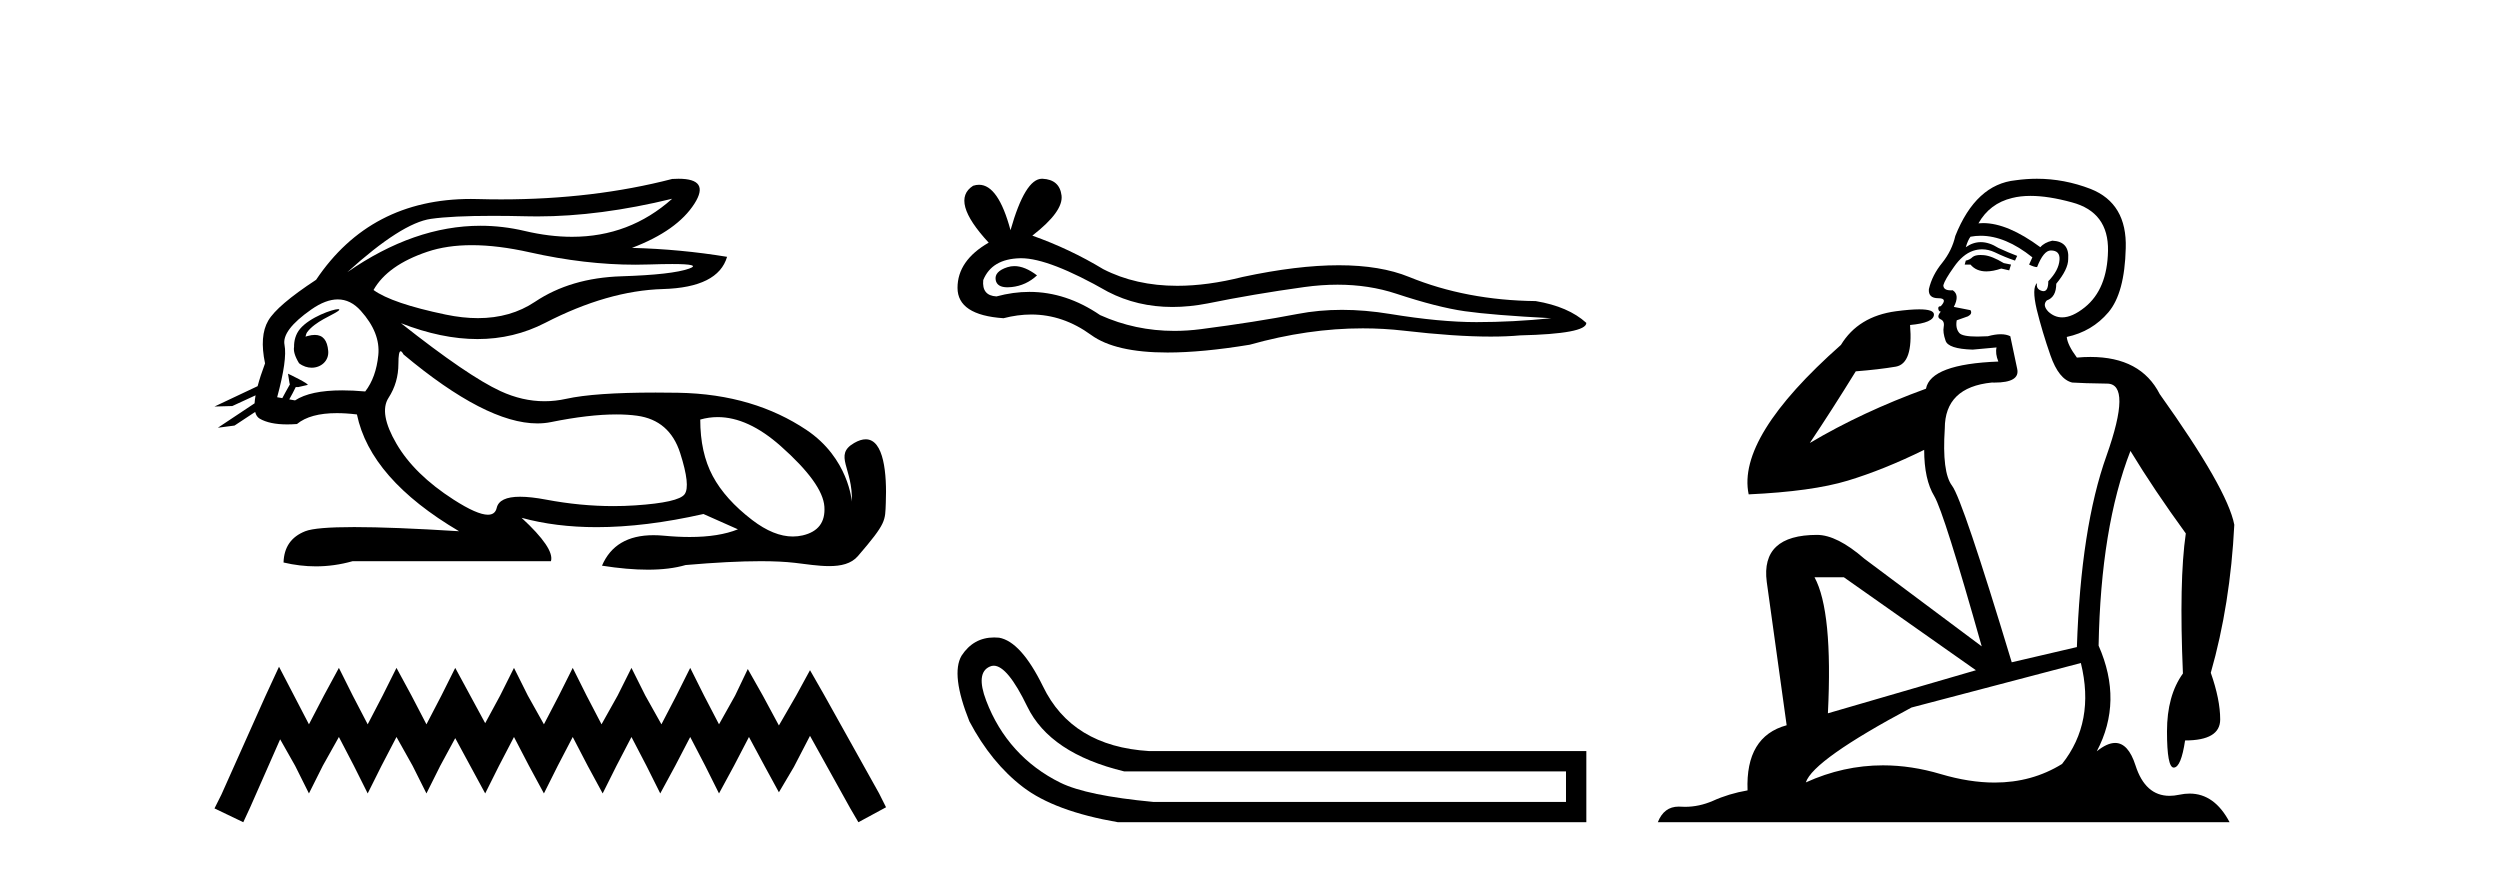 <?xml version='1.0' encoding='UTF-8' standalone='yes'?><svg xmlns='http://www.w3.org/2000/svg' xmlns:xlink='http://www.w3.org/1999/xlink' width='118.0' height='41.0' ><path d='M 31.727 9.381 C 30.385 10.579 28.81 11.177 27.001 11.177 C 26.293 11.177 25.549 11.086 24.769 10.902 C 24.074 10.738 23.377 10.656 22.679 10.656 C 20.596 10.656 18.501 11.386 16.396 12.845 L 16.396 12.845 C 18.102 11.299 19.418 10.46 20.341 10.33 C 21.009 10.235 21.982 10.188 23.262 10.188 C 23.754 10.188 24.292 10.195 24.875 10.209 C 25.036 10.213 25.199 10.215 25.362 10.215 C 27.326 10.215 29.447 9.937 31.727 9.381 ZM 22.27 11.572 C 23.09 11.572 24.003 11.685 25.01 11.911 C 26.742 12.3 28.404 12.494 29.995 12.494 C 30.213 12.494 30.428 12.491 30.643 12.483 C 31.072 12.469 31.434 12.462 31.729 12.462 C 32.664 12.462 32.93 12.534 32.525 12.679 C 31.993 12.87 30.929 12.99 29.332 13.041 C 27.736 13.091 26.376 13.492 25.251 14.245 C 24.484 14.759 23.587 15.016 22.559 15.016 C 22.079 15.016 21.571 14.96 21.034 14.848 C 19.347 14.496 18.213 14.11 17.63 13.688 C 18.072 12.905 18.921 12.303 20.176 11.881 C 20.789 11.675 21.487 11.572 22.27 11.572 ZM 14.42 15.889 C 14.42 15.889 14.42 15.889 14.42 15.889 L 14.42 15.889 C 14.42 15.889 14.42 15.889 14.42 15.889 ZM 15.961 14.592 C 15.703 14.592 14.621 14.972 14.161 15.524 C 13.946 15.781 13.874 16.103 13.88 16.369 L 13.88 16.369 C 13.845 16.56 13.912 16.811 14.115 17.145 C 14.305 17.292 14.514 17.356 14.712 17.356 C 15.152 17.356 15.532 17.032 15.492 16.565 C 15.449 16.061 15.244 15.808 14.858 15.808 C 14.76 15.808 14.65 15.824 14.528 15.857 C 14.491 15.867 14.455 15.877 14.42 15.889 L 14.42 15.889 C 14.442 15.808 14.458 15.736 14.494 15.685 C 14.87 15.17 15.702 14.876 15.962 14.679 C 16.039 14.62 16.03 14.592 15.961 14.592 ZM 13.325 18.792 L 13.325 18.792 L 13.325 18.792 L 13.325 18.792 C 13.325 18.792 13.325 18.792 13.325 18.792 C 13.325 18.792 13.325 18.792 13.325 18.792 ZM 15.943 14.132 C 16.346 14.132 16.708 14.31 17.028 14.667 C 17.651 15.36 17.927 16.058 17.856 16.761 C 17.786 17.463 17.58 18.036 17.239 18.477 C 16.847 18.442 16.485 18.425 16.151 18.425 C 15.149 18.425 14.408 18.583 13.926 18.899 L 13.653 18.851 L 13.653 18.851 C 13.735 18.707 13.891 18.417 13.96 18.268 L 13.96 18.268 C 13.982 18.27 14.005 18.27 14.03 18.27 C 14.045 18.27 14.061 18.27 14.078 18.27 L 14.515 18.17 C 14.643 18.141 13.594 17.633 13.582 17.633 C 13.582 17.633 13.585 17.635 13.594 17.639 L 13.665 18.084 C 13.669 18.103 13.674 18.123 13.683 18.142 L 13.683 18.142 C 13.564 18.356 13.395 18.652 13.325 18.792 L 13.325 18.792 L 13.082 18.749 C 13.404 17.564 13.519 16.74 13.429 16.279 C 13.338 15.817 13.76 15.26 14.694 14.607 C 15.147 14.29 15.563 14.132 15.943 14.132 ZM 18.911 16.578 C 18.947 16.578 18.992 16.629 19.046 16.73 C 21.64 18.9 23.745 19.985 25.362 19.985 C 25.585 19.985 25.799 19.965 26.004 19.923 C 27.199 19.681 28.227 19.561 29.09 19.561 C 29.445 19.561 29.772 19.581 30.07 19.622 C 31.095 19.763 31.772 20.35 32.104 21.384 C 32.435 22.418 32.505 23.066 32.314 23.327 C 32.124 23.588 31.346 23.764 29.98 23.854 C 29.639 23.877 29.295 23.888 28.949 23.888 C 27.912 23.888 26.855 23.786 25.778 23.583 C 25.294 23.491 24.884 23.446 24.549 23.446 C 23.892 23.446 23.524 23.622 23.444 23.975 C 23.395 24.188 23.257 24.295 23.029 24.295 C 22.689 24.295 22.15 24.058 21.411 23.583 C 20.176 22.79 19.277 21.911 18.715 20.947 C 18.153 19.984 18.027 19.261 18.338 18.779 C 18.65 18.297 18.805 17.76 18.805 17.167 C 18.805 16.774 18.841 16.578 18.911 16.578 ZM 33.875 19.687 C 34.83 19.687 35.821 20.143 36.848 21.053 C 38.173 22.228 38.861 23.181 38.911 23.914 C 38.961 24.647 38.62 25.099 37.887 25.27 C 37.735 25.305 37.58 25.323 37.423 25.323 C 36.822 25.323 36.184 25.064 35.507 24.547 C 34.654 23.894 34.031 23.201 33.64 22.468 C 33.248 21.736 33.052 20.847 33.052 19.803 C 33.324 19.726 33.598 19.687 33.875 19.687 ZM 32.029 8.437 C 31.935 8.437 31.834 8.44 31.727 8.447 C 29.246 9.09 26.555 9.411 23.653 9.411 C 23.291 9.411 22.925 9.406 22.555 9.396 C 22.445 9.393 22.335 9.391 22.227 9.391 C 19.064 9.391 16.628 10.663 14.92 13.206 C 13.695 14.01 12.942 14.652 12.661 15.134 C 12.379 15.616 12.329 16.289 12.51 17.152 C 12.359 17.556 12.242 17.915 12.16 18.227 L 12.16 18.227 L 10.124 19.188 L 10.964 19.165 L 12.063 18.659 L 12.063 18.659 C 12.038 18.797 12.023 18.923 12.016 19.037 L 12.016 19.037 L 10.284 20.189 L 11.07 20.086 L 12.044 19.443 L 12.044 19.443 C 12.081 19.592 12.151 19.697 12.254 19.758 C 12.564 19.941 12.998 20.032 13.555 20.032 C 13.7 20.032 13.854 20.026 14.016 20.014 C 14.433 19.671 15.06 19.5 15.898 19.5 C 16.189 19.5 16.505 19.52 16.847 19.562 C 17.269 21.59 18.875 23.427 21.667 25.074 C 19.578 24.943 17.929 24.878 16.719 24.878 C 15.509 24.878 14.739 24.943 14.408 25.074 C 13.745 25.335 13.404 25.827 13.383 26.55 C 13.896 26.671 14.405 26.732 14.909 26.732 C 15.49 26.732 16.066 26.651 16.636 26.49 L 26.004 26.49 C 26.125 26.088 25.663 25.405 24.619 24.441 L 24.619 24.441 C 25.693 24.735 26.874 24.882 28.162 24.882 C 29.691 24.882 31.372 24.675 33.203 24.261 L 34.83 24.984 C 34.232 25.225 33.474 25.346 32.554 25.346 C 32.175 25.346 31.769 25.326 31.336 25.285 C 31.165 25.269 31.001 25.261 30.844 25.261 C 29.633 25.261 28.823 25.741 28.414 26.7 C 29.216 26.826 29.937 26.889 30.577 26.889 C 31.266 26.889 31.86 26.816 32.36 26.67 C 33.759 26.549 34.941 26.488 35.906 26.488 C 36.532 26.488 37.067 26.514 37.51 26.565 C 38.052 26.628 38.623 26.72 39.138 26.72 C 39.691 26.72 40.178 26.613 40.492 26.249 C 41.85 24.671 41.775 24.59 41.81 23.733 C 41.865 22.373 41.724 20.735 40.862 20.735 C 40.705 20.735 40.524 20.789 40.317 20.909 C 39.326 21.481 40.269 22.103 40.206 23.679 C 40.206 23.679 40.067 21.626 38.053 20.285 C 36.448 19.216 34.468 18.578 31.998 18.538 C 31.632 18.532 31.282 18.529 30.947 18.529 C 29.023 18.529 27.617 18.627 26.727 18.824 C 26.384 18.9 26.042 18.938 25.701 18.938 C 25.004 18.938 24.312 18.779 23.625 18.462 C 22.6 17.99 21.034 16.921 18.926 15.255 L 18.926 15.255 C 20.204 15.754 21.409 16.004 22.538 16.004 C 23.679 16.004 24.744 15.749 25.733 15.239 C 27.701 14.225 29.553 13.693 31.29 13.643 C 33.027 13.593 34.036 13.086 34.318 12.122 C 32.852 11.881 31.356 11.74 29.829 11.7 C 31.255 11.158 32.239 10.46 32.781 9.607 C 33.277 8.827 33.026 8.437 32.029 8.437 Z' style='fill:#000000;stroke:none' /><path d='M 13.169 31.47 L 12.516 32.883 L 10.45 37.505 L 10.124 38.157 L 11.483 38.809 L 11.81 38.103 L 13.223 34.895 L 13.93 36.145 L 14.582 37.45 L 15.235 36.145 L 15.996 34.786 L 16.703 36.145 L 17.355 37.45 L 18.007 36.145 L 18.714 34.786 L 19.475 36.145 L 20.128 37.45 L 20.78 36.145 L 21.487 34.84 L 22.194 36.145 L 22.901 37.45 L 23.553 36.145 L 24.26 34.786 L 24.967 36.145 L 25.673 37.45 L 26.326 36.145 L 27.033 34.786 L 27.739 36.145 L 28.446 37.45 L 29.098 36.145 L 29.805 34.786 L 30.512 36.145 L 31.164 37.45 L 31.871 36.145 L 32.578 34.786 L 33.285 36.145 L 33.937 37.45 L 34.644 36.145 L 35.351 34.786 L 36.112 36.2 L 36.764 37.396 L 37.471 36.2 L 38.232 34.732 L 40.135 38.157 L 40.516 38.809 L 41.821 38.103 L 41.494 37.45 L 38.885 32.775 L 38.232 31.633 L 37.58 32.829 L 36.764 34.242 L 36.003 32.829 L 35.296 31.578 L 34.698 32.829 L 33.937 34.188 L 33.23 32.829 L 32.578 31.524 L 31.926 32.829 L 31.219 34.188 L 30.458 32.829 L 29.805 31.524 L 29.153 32.829 L 28.392 34.188 L 27.685 32.829 L 27.033 31.524 L 26.38 32.829 L 25.673 34.188 L 24.912 32.829 L 24.26 31.524 L 23.607 32.829 L 22.901 34.134 L 22.194 32.829 L 21.487 31.524 L 20.835 32.829 L 20.128 34.188 L 19.421 32.829 L 18.714 31.524 L 18.062 32.829 L 17.355 34.188 L 16.648 32.829 L 15.996 31.524 L 15.289 32.829 L 14.582 34.188 L 13.876 32.829 L 13.169 31.47 Z' style='fill:#000000;stroke:none' /><path d='M 47.879 12.56 Q 47.709 12.56 47.549 12.612 Q 46.924 12.814 46.997 13.218 Q 47.06 13.561 47.556 13.561 Q 47.647 13.561 47.751 13.549 Q 48.432 13.476 48.947 12.998 Q 48.372 12.56 47.879 12.56 ZM 48.197 12.188 Q 49.524 12.188 52.293 13.77 Q 53.682 14.489 55.339 14.489 Q 56.139 14.489 57.001 14.322 Q 59.171 13.88 61.561 13.549 Q 62.373 13.437 63.134 13.437 Q 64.614 13.437 65.901 13.862 Q 67.85 14.506 69.137 14.689 Q 70.425 14.873 73.22 15.02 Q 71.417 15.204 69.689 15.204 Q 67.96 15.204 65.607 14.818 Q 64.43 14.625 63.34 14.625 Q 62.251 14.625 61.249 14.818 Q 59.244 15.204 56.688 15.535 Q 56.049 15.618 55.432 15.618 Q 53.58 15.618 51.926 14.873 Q 50.319 13.777 48.588 13.777 Q 47.823 13.777 47.034 13.991 Q 46.335 13.954 46.409 13.218 Q 46.813 12.225 48.137 12.189 Q 48.167 12.188 48.197 12.188 ZM 49.18 8.437 Q 48.385 8.437 47.696 10.865 Q 47.12 8.721 46.21 8.721 Q 46.074 8.721 45.931 8.768 Q 44.827 9.467 46.666 11.453 Q 45.195 12.299 45.195 13.586 Q 45.195 14.873 47.365 15.02 Q 48.036 14.845 48.676 14.845 Q 50.175 14.845 51.503 15.811 Q 52.639 16.639 55.106 16.639 Q 56.751 16.639 58.987 16.271 Q 61.733 15.498 64.325 15.498 Q 65.308 15.498 66.269 15.609 Q 68.671 15.887 70.36 15.887 Q 71.128 15.887 71.748 15.83 Q 74.875 15.756 74.875 15.241 Q 74.029 14.469 72.484 14.211 Q 69.211 14.175 66.508 13.071 Q 65.156 12.52 63.193 12.52 Q 61.23 12.52 58.656 13.071 Q 56.996 13.49 55.565 13.49 Q 53.603 13.49 52.073 12.704 Q 50.491 11.747 48.726 11.122 Q 50.197 9.982 50.105 9.228 Q 50.013 8.474 49.204 8.437 Q 49.192 8.437 49.18 8.437 Z' style='fill:#000000;stroke:none' /><path d='M 46.903 31.421 Q 47.555 31.421 48.486 33.347 Q 49.556 35.561 53.062 36.41 L 73.915 36.41 L 73.915 37.85 L 54.428 37.85 Q 51.291 37.554 50.054 36.945 Q 48.818 36.337 47.932 35.358 Q 47.046 34.38 46.548 33.07 Q 46.05 31.76 46.714 31.465 Q 46.806 31.421 46.903 31.421 ZM 46.926 30.088 Q 45.948 30.088 45.386 30.948 Q 44.869 31.834 45.755 34.048 Q 46.788 36.004 48.283 37.148 Q 49.778 38.293 52.767 38.809 L 74.875 38.809 L 74.875 35.451 L 54.243 35.451 Q 50.589 35.229 49.224 32.387 Q 48.191 30.284 47.157 30.099 Q 47.039 30.088 46.926 30.088 Z' style='fill:#000000;stroke:none' /><path d='M 93.483 12.036 Q 93.229 12.036 93.11 12.129 Q 92.973 12.266 92.785 12.3 L 92.734 12.488 L 93.007 12.488 Q 93.277 12.81 93.755 12.81 Q 94.064 12.81 94.459 12.676 L 94.835 12.761 L 94.92 12.488 L 94.579 12.419 Q 94.015 12.078 93.639 12.044 Q 93.556 12.036 93.483 12.036 ZM 95.842 9.246 Q 96.681 9.246 97.79 9.55 Q 99.532 10.011 99.498 11.839 Q 99.464 13.649 98.405 14.503 Q 97.811 14.98 97.334 14.98 Q 96.973 14.98 96.679 14.708 Q 96.389 14.401 96.611 14.179 Q 97.055 14.025 97.055 13.393 Q 97.619 12.71 97.619 12.232 Q 97.687 11.395 96.867 11.36 Q 96.492 11.446 96.304 11.668 Q 94.761 10.53 93.602 10.53 Q 93.49 10.53 93.383 10.541 L 93.383 10.541 Q 93.912 9.601 94.971 9.345 Q 95.363 9.246 95.842 9.246 ZM 93.489 11.128 Q 94.656 11.128 95.928 12.146 L 95.774 12.488 Q 96.013 12.607 96.15 12.607 Q 96.457 11.822 96.799 11.822 Q 97.243 11.822 97.209 12.266 Q 97.175 12.761 96.679 13.274 Q 96.679 13.743 96.452 13.743 Q 96.422 13.743 96.389 13.735 Q 96.082 13.649 96.15 13.359 L 96.15 13.359 Q 95.894 13.581 96.133 14.606 Q 96.389 15.648 96.782 16.775 Q 97.175 17.902 97.807 18.056 Q 98.302 18.09 99.464 18.107 Q 100.625 18.124 99.429 21.506 Q 98.217 24.888 98.029 30.542 L 94.954 31.26 Q 92.631 23.573 92.136 22.924 Q 91.658 22.292 91.794 20.225 Q 91.794 18.278 94.015 18.056 Q 94.079 18.058 94.14 18.058 Q 95.357 18.058 95.211 17.407 Q 95.074 16.741 94.886 15.87 Q 94.698 15.776 94.433 15.776 Q 94.169 15.776 93.827 15.87 Q 93.554 15.886 93.334 15.886 Q 92.621 15.886 92.478 15.716 Q 92.29 15.494 92.358 15.118 L 92.888 14.93 Q 93.11 14.811 93.007 14.64 L 92.221 14.486 Q 92.512 13.923 92.17 13.701 Q 92.121 13.704 92.077 13.704 Q 91.726 13.704 91.726 13.461 Q 91.794 13.205 92.221 12.607 Q 92.631 12.01 93.127 11.839 Q 93.34 11.768 93.554 11.768 Q 93.853 11.768 94.152 11.907 Q 94.647 12.146 95.108 12.3 L 95.211 12.078 Q 94.801 11.924 94.322 11.702 Q 93.89 11.429 93.494 11.429 Q 93.124 11.429 92.785 11.668 Q 92.888 11.326 93.007 11.173 Q 93.246 11.128 93.489 11.128 ZM 87.029 27.246 L 93.263 31.635 L 86.277 33.668 Q 86.516 28.851 85.645 27.246 ZM 98.217 31.294 Q 98.9 34.078 97.329 36.059 Q 95.911 36.937 94.145 36.937 Q 92.955 36.937 91.606 36.538 Q 90.217 36.124 88.877 36.124 Q 87.007 36.124 85.235 36.93 Q 85.577 35.871 90.223 33.395 L 98.217 31.294 ZM 96.141 8.437 Q 95.645 8.437 95.142 8.508 Q 93.263 8.696 92.29 11.138 Q 92.136 11.822 91.675 12.402 Q 91.197 12.983 91.043 13.649 Q 91.009 14.076 91.487 14.076 Q 91.948 14.076 91.606 14.452 Q 91.47 14.452 91.487 14.572 Q 91.504 14.708 91.606 14.708 Q 91.384 14.965 91.589 15.067 Q 91.794 15.152 91.743 15.426 Q 91.692 15.682 91.829 16.075 Q 91.948 16.468 93.11 16.502 L 94.237 16.399 L 94.237 16.399 Q 94.169 16.69 94.322 17.065 Q 91.128 17.185 90.906 18.347 Q 87.9 19.44 85.423 20.909 Q 86.465 19.354 87.592 17.527 Q 88.686 17.441 89.488 17.305 Q 90.308 17.151 90.155 15.34 Q 91.282 15.238 91.282 14.845 Q 91.282 14.601 90.589 14.601 Q 90.167 14.601 89.488 14.691 Q 87.712 14.93 86.892 16.28 Q 81.973 20.635 82.537 23.334 Q 85.526 23.197 87.217 22.685 Q 88.908 22.173 90.821 21.233 Q 90.821 22.634 91.299 23.42 Q 91.76 24.205 93.537 30.508 L 88.002 26.374 Q 86.704 25.247 85.765 25.247 Q 83.1 25.247 83.391 27.468 L 84.33 34.232 Q 82.383 34.761 82.485 37.306 Q 81.597 37.46 80.846 37.802 Q 80.196 38.082 79.535 38.082 Q 79.43 38.082 79.325 38.075 Q 79.278 38.072 79.233 38.072 Q 78.538 38.072 78.249 38.809 L 105.237 38.809 Q 104.525 37.457 103.351 37.457 Q 103.116 37.457 102.863 37.511 Q 102.62 37.563 102.402 37.563 Q 101.255 37.563 100.796 36.128 Q 100.456 35.067 99.834 35.067 Q 99.454 35.067 98.968 35.461 Q 100.215 33.104 99.054 30.474 Q 99.156 24.888 100.557 21.284 Q 101.667 23.112 103.17 25.179 Q 102.846 27.399 103.034 31.789 Q 102.282 32.831 102.282 34.522 Q 102.282 36.23 102.6 36.23 Q 102.603 36.23 102.607 36.23 Q 102.948 36.213 103.136 34.949 Q 104.793 34.949 104.793 33.958 Q 104.793 33.019 104.349 31.755 Q 105.271 28.527 105.459 24.769 Q 105.134 23.078 101.94 18.603 Q 101.048 16.848 98.669 16.848 Q 98.361 16.848 98.029 16.878 Q 97.585 16.28 97.551 15.904 Q 98.746 15.648 99.515 14.742 Q 100.284 13.837 100.335 11.719 Q 100.403 9.601 98.678 8.918 Q 97.432 8.437 96.141 8.437 Z' style='fill:#000000;stroke:none' /></svg>